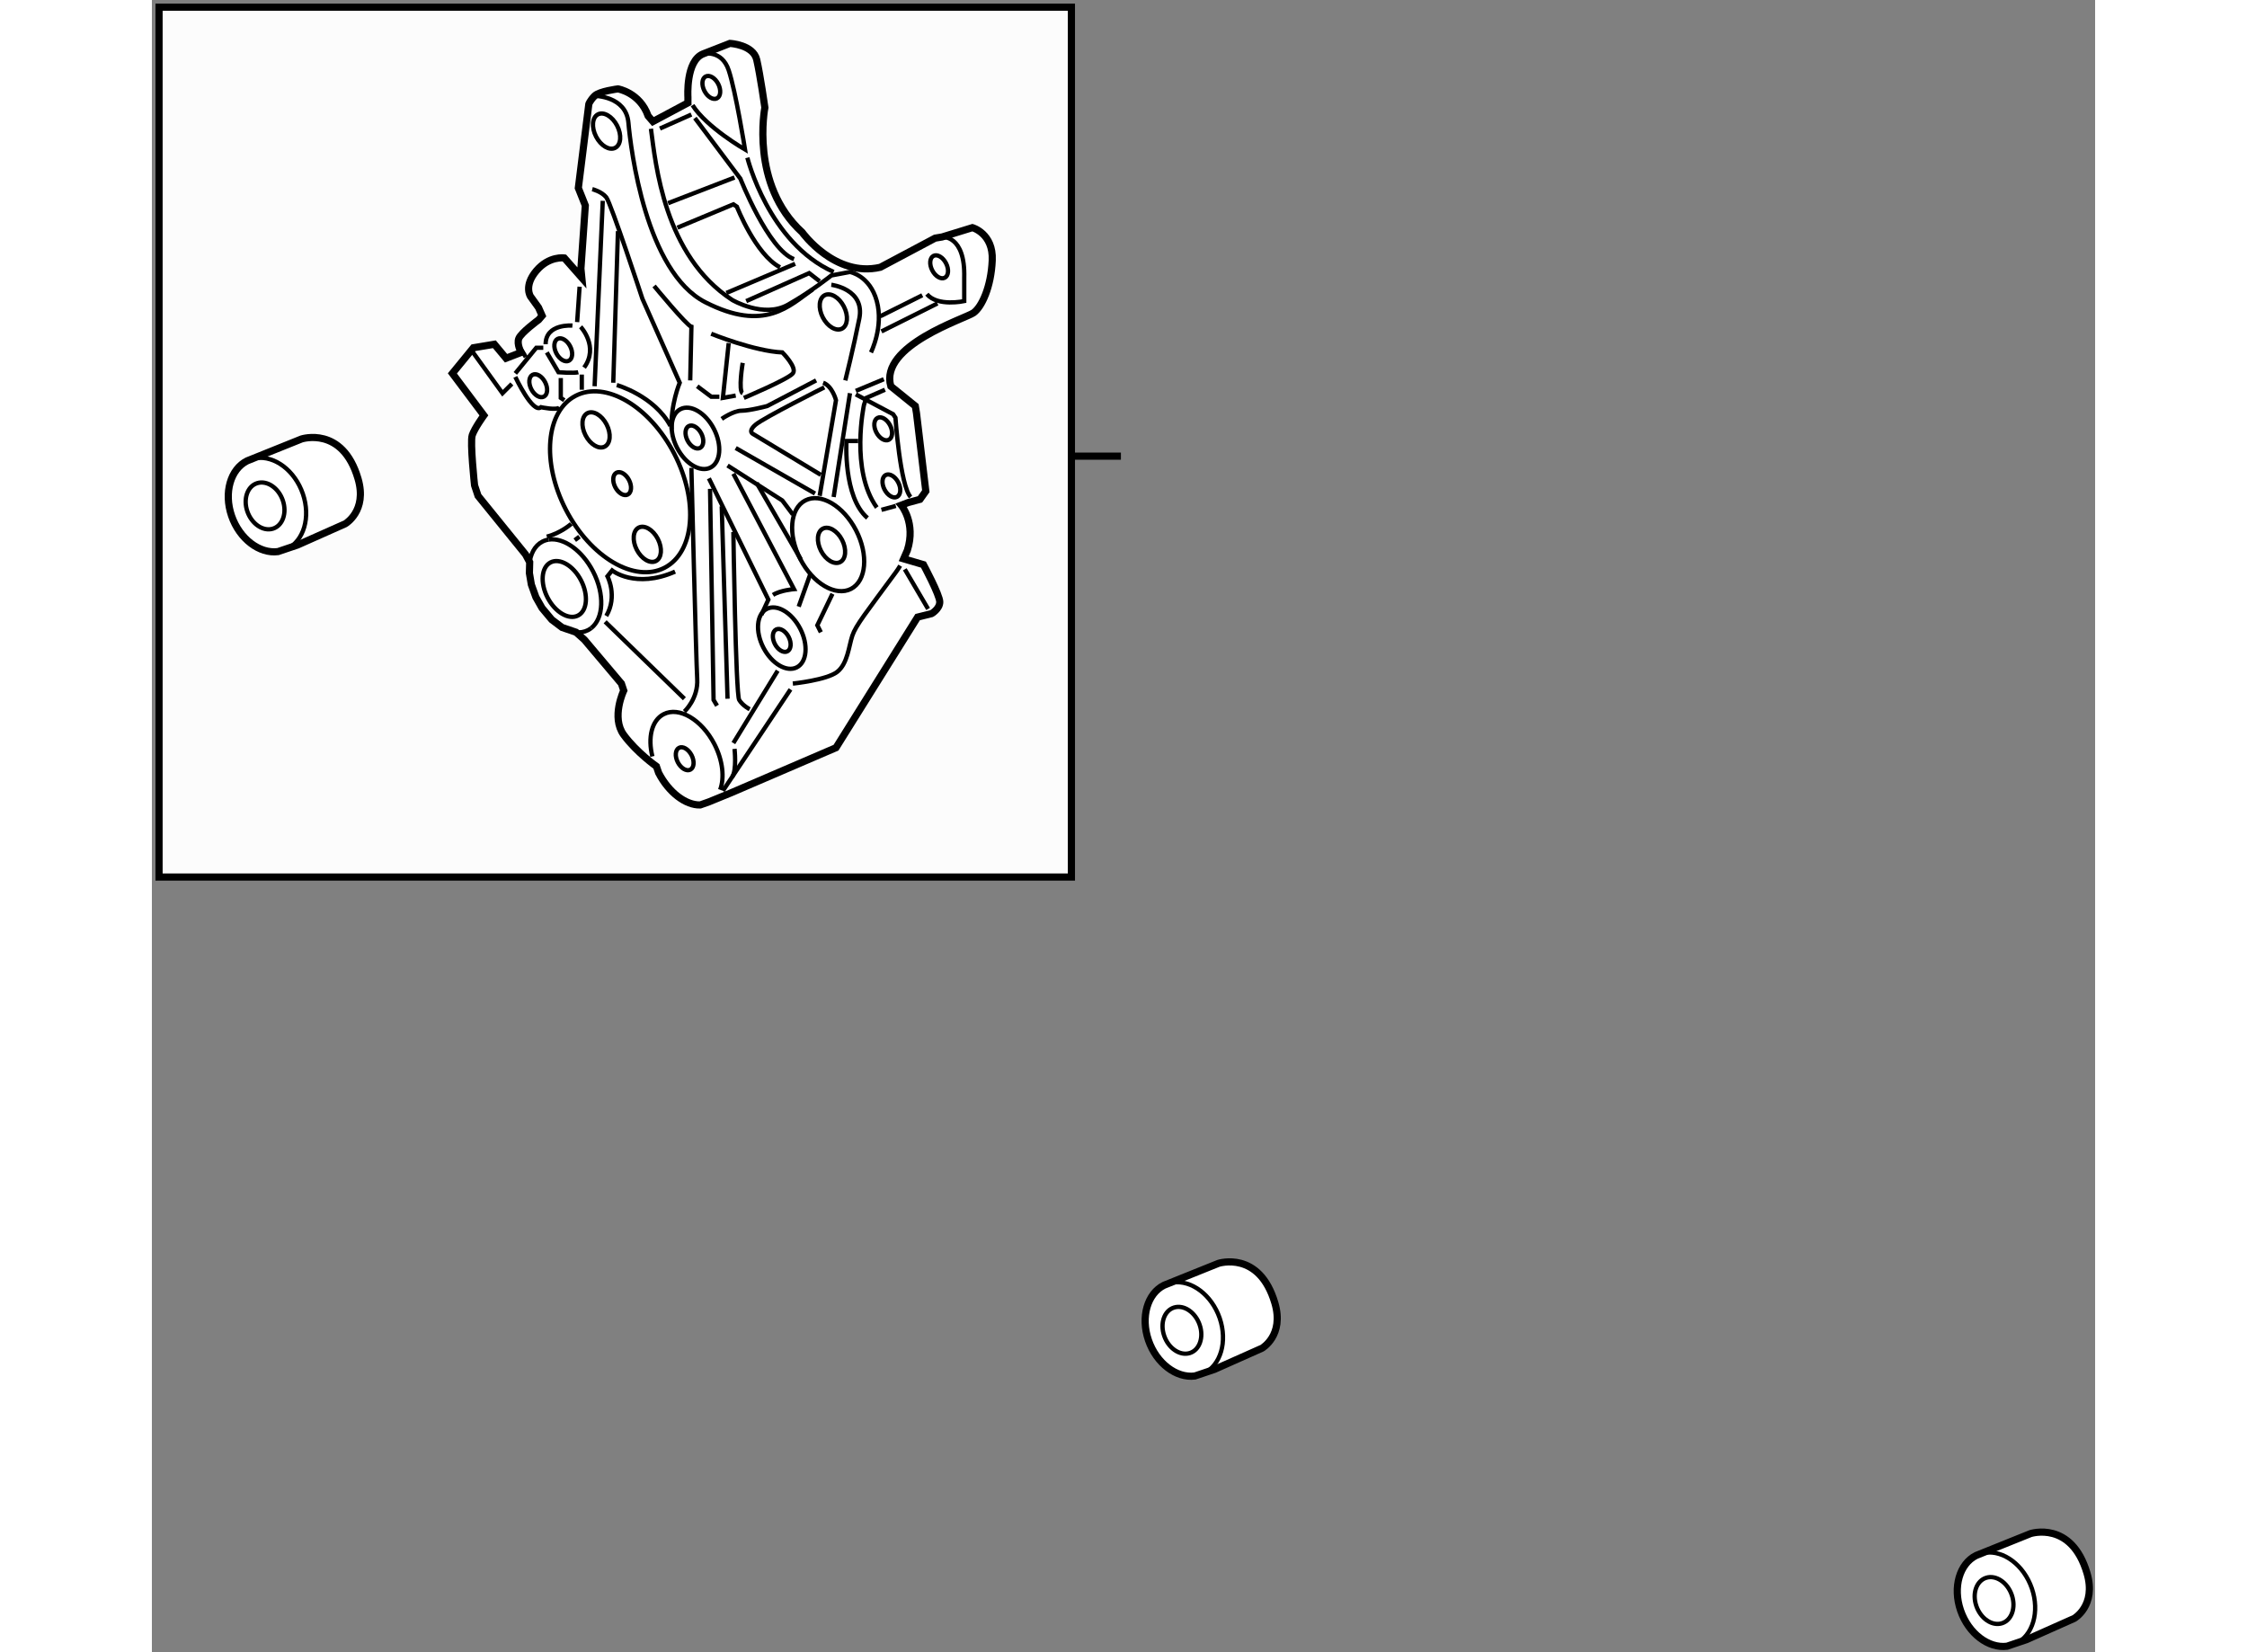 <?xml version="1.0" encoding="utf-8"?>
<!-- Generator: Adobe Illustrator 15.1.0, SVG Export Plug-In . SVG Version: 6.00 Build 0)  -->
<!DOCTYPE svg PUBLIC "-//W3C//DTD SVG 1.1//EN" "http://www.w3.org/Graphics/SVG/1.1/DTD/svg11.dtd">
<svg version="1.1" xmlns="http://www.w3.org/2000/svg" xmlns:xlink="http://www.w3.org/1999/xlink" x="0px" y="0px" width="244.8px"
	 height="180px" viewBox="48.509 22.654 135.602 115.294" enable-background="new 0 0 244.8 180" xml:space="preserve">
	
<rect x="48.509" y="22.654" width="135.602" height="115.294" fill="#808080" stroke="none"/>
	
<g><rect x="49.009" y="23.154" fill="#FCFCFC" stroke="#000000" stroke-width="0.5" width="63.666" height="60.701"></rect><line fill="none" stroke="#000000" stroke-width="0.5" x1="112.675" y1="54.485" x2="116.129" y2="54.485"></line></g><g><path fill="#FFFFFF" stroke="#000000" stroke-width="0.5" d="M78.69,67.294l2.584,3.061l0.162,0.488c0,0-0.895,1.871,0,3.092
				c0.896,1.221,2.28,2.198,2.28,2.198l0.154,0.451c0.717,1.39,1.903,2.266,2.9,2.241l0.604-0.213l1.552-0.635l6.751-2.902
				l0.57-0.244l5.696-9.114l0.975-0.244c0,0,0.57-0.325,0.57-0.814c0-0.488-1.139-2.604-1.139-2.604l-1.382-0.406l0.259-0.593
				c0.613-1.908-0.422-3.15-0.422-3.15l0.484-0.184l0.82-0.223l0.406-0.57l-0.651-5.451l-0.082-0.489l-1.71-1.383
				c-0.813-2.848,5.208-4.719,5.778-5.126c0.568-0.408,1.22-1.791,1.301-3.662c0.083-1.873-1.381-2.279-1.381-2.279l-2.116,0.651
				l-0.488,0.082l-3.826,2.034c-3.172,0.732-5.451-2.44-5.451-2.44c-3.66-3.336-2.604-8.707-2.604-8.707s-0.325-2.278-0.569-3.336
				c-0.243-1.058-1.871-1.14-1.871-1.14l-1.872,0.732c-1.221,0.489-1.058,3.011-1.058,3.011v0.407l-2.441,1.301l-0.334-0.386
				c-0.577-1.637-2.106-1.891-2.106-1.891s-1.302,0.162-1.628,0.488c-0.325,0.325-0.406,0.57-0.406,0.57l-0.732,5.858l0.487,1.22
				l-0.307,4.402l0.063,0.643l-1.22-1.383c0,0-1.06-0.162-1.954,0.896c-0.895,1.058-0.406,1.79-0.406,1.79l0.56,0.777l0.25,0.568
				l-0.241,0.282c0,0-1.221,0.895-1.384,1.302c-0.162,0.407,0.164,0.977,0.164,0.977l-1.057,0.406l-0.813-0.976l-1.465,0.244
				l-1.465,1.79l2.197,2.929c0,0-0.65,0.895-0.813,1.383c-0.162,0.489,0.163,3.499,0.163,3.499l0.243,0.732l3.313,4.087l0.291,0.543
				l-0.02,0.761l0.136,0.802l0.316,0.878l0.429,0.758l0.68,0.813l0.718,0.543l0.975,0.333L78.69,67.294z"></path><path fill="none" stroke="#000000" stroke-width="0.3" d="M83.435,75.441c-0.331-1.314-0.049-2.518,0.785-2.949
				c1.072-0.556,2.657,0.377,3.539,2.082c0.594,1.151,0.717,2.359,0.404,3.194"></path><path fill="none" stroke="#000000" stroke-width="0.3" d="M79.166,66.483c-0.069,0.053-0.141,0.1-0.218,0.141
				c-1.075,0.553-2.659-0.378-3.54-2.083c-0.881-1.705-0.724-3.537,0.349-4.091c0.141-0.073,0.29-0.12,0.446-0.143"></path><path fill="none" stroke="#000000" stroke-width="0.3" d="M76.202,60.307c1.032-0.155,2.329,0.743,3.094,2.225
				c0.818,1.582,0.741,3.272-0.131,3.952"></path><ellipse transform="matrix(0.888 -0.459 0.459 0.888 -17.174 50.716)" fill="none" stroke="#000000" stroke-width="0.3" cx="95.742" cy="60.688" rx="2.189" ry="3.475"></ellipse><ellipse transform="matrix(0.888 -0.459 0.459 0.888 -16.783 43.551)" fill="none" stroke="#000000" stroke-width="0.3" cx="81.216" cy="56.306" rx="4.257" ry="6.757"></ellipse><ellipse transform="matrix(0.889 -0.459 0.459 0.889 -5.656 40.334)" fill="none" stroke="#000000" stroke-width="0.3" cx="80.196" cy="31.809" rx="0.827" ry="1.313"></ellipse><path fill="none" stroke="#000000" stroke-width="0.3" d="M96.796,44.042c0.333,0.644,0.274,1.336-0.131,1.546
				c-0.408,0.209-1.006-0.143-1.34-0.787c-0.33-0.644-0.271-1.336,0.133-1.546C95.865,43.045,96.463,43.397,96.796,44.042z"></path><ellipse transform="matrix(0.888 -0.459 0.459 0.888 -17.154 50.868)" fill="none" stroke="#000000" stroke-width="0.3" cx="95.98" cy="60.695" rx="0.828" ry="1.314"></ellipse><ellipse transform="matrix(0.888 -0.459 0.459 0.888 -16.826 43.63)" fill="none" stroke="#000000" stroke-width="0.3" cx="81.358" cy="56.435" rx="0.541" ry="0.858"></ellipse><ellipse transform="matrix(0.888 -0.459 0.459 0.888 -13.038 51.57)" fill="none" stroke="#000000" stroke-width="0.3" cx="99.585" cy="52.61" rx="0.54" ry="0.859"></ellipse><ellipse transform="matrix(0.888 -0.459 0.459 0.888 -7.412 52.1)" fill="none" stroke="#000000" stroke-width="0.3" cx="103.491" cy="41.3" rx="0.541" ry="0.858"></ellipse><ellipse transform="matrix(0.888 -0.459 0.459 0.888 -14.77 45.584)" fill="none" stroke="#000000" stroke-width="0.3" cx="86.404" cy="53.18" rx="0.54" ry="0.859"></ellipse><ellipse transform="matrix(0.888 -0.459 0.459 0.888 -20.593 50.008)" fill="none" stroke="#000000" stroke-width="0.3" cx="92.507" cy="67.338" rx="0.541" ry="0.858"></ellipse><ellipse transform="matrix(0.888 -0.46 0.46 0.888 -25.18 47.842)" fill="none" stroke="#000000" stroke-width="0.3" cx="85.671" cy="75.638" rx="0.54" ry="0.858"></ellipse><ellipse transform="matrix(0.888 -0.46 0.46 0.888 -3.425 43.477)" fill="none" stroke="#000000" stroke-width="0.3" cx="87.543" cy="28.769" rx="0.54" ry="0.858"></ellipse><ellipse transform="matrix(0.888 -0.459 0.459 0.888 -14.804 52.276)" fill="none" stroke="#000000" stroke-width="0.3" cx="100.155" cy="56.597" rx="0.54" ry="0.858"></ellipse><ellipse transform="matrix(0.888 -0.46 0.46 0.888 -13.001 40.774)" fill="none" stroke="#000000" stroke-width="0.3" cx="77.208" cy="47.077" rx="0.541" ry="0.858"></ellipse><ellipse transform="matrix(0.888 -0.459 0.459 0.888 -14.342 40.18)" fill="none" stroke="#000000" stroke-width="0.3" cx="75.5" cy="49.6" rx="0.541" ry="0.858"></ellipse><ellipse transform="matrix(0.888 -0.459 0.459 0.888 -15.291 42.419)" fill="none" stroke="#000000" stroke-width="0.3" cx="79.543" cy="52.639" rx="0.827" ry="1.314"></ellipse><ellipse transform="matrix(0.888 -0.459 0.459 0.888 -18.556 44.967)" fill="none" stroke="#000000" stroke-width="0.3" cx="83.124" cy="60.614" rx="0.827" ry="1.313"></ellipse><ellipse transform="matrix(0.888 -0.46 0.46 0.888 -20.677 42.642)" fill="none" stroke="#000000" stroke-width="0.3" cx="77.27" cy="63.801" rx="1.313" ry="2.086"></ellipse><ellipse transform="matrix(0.888 -0.459 0.459 0.888 -14.786 45.673)" fill="none" stroke="#000000" stroke-width="0.3" cx="86.483" cy="53.227" rx="1.445" ry="2.293"></ellipse><ellipse transform="matrix(0.888 -0.459 0.459 0.888 -20.534 49.95)" fill="none" stroke="#000000" stroke-width="0.3" cx="92.504" cy="67.222" rx="1.445" ry="2.293"></ellipse><line fill="none" stroke="#000000" stroke-width="0.3" x1="78.184" y1="45.13" x2="78.356" y2="42.661"></line><path fill="none" stroke="#000000" stroke-width="0.3" d="M98.687,47.247c0,0,0.896-1.79,0.407-3.581
				c-0.487-1.79-1.872-2.034-1.872-2.034l-1.301,0.244c0,0-1.301,1.058-3.012,2.034c-1.708,0.977-3.903-0.325-3.903-0.325
				c-4.762-3.095-5.343-9.516-5.672-11.946"></path><line fill="none" stroke="#000000" stroke-width="0.3" x1="100.422" y1="57.958" x2="99.419" y2="58.231"></line><path fill="none" stroke="#000000" stroke-width="0.3" d="M100.728,62.13c-0.098,0.162-0.208,0.327-0.332,0.495
				c-2.034,2.766-2.766,3.661-3.011,4.394c-0.244,0.732-0.325,1.953-1.058,2.523c-0.732,0.569-3.092,0.813-3.092,0.813"></path><path fill="none" stroke="#000000" stroke-width="0.3" d="M79.24,35.854c0,0,0.651,0.163,0.977,0.569
				c0.325,0.407,2.521,7.08,2.521,7.08l2.604,5.858c0,0-0.65,1.546-0.569,3.255"></path><line fill="none" stroke="#000000" stroke-width="0.3" x1="88.598" y1="43.096" x2="93.398" y2="41.062"></line><path fill="none" stroke="#000000" stroke-width="0.3" d="M85.668,72.308c0,0,0.976-0.895,0.895-2.278
				c-0.081-1.383-0.406-14.728-0.406-14.728"></path><path fill="none" stroke="#000000" stroke-width="0.3" d="M83.554,42.608c0,0,2.278,2.766,2.604,2.849l-0.083,3.742"></path><path fill="none" stroke="#000000" stroke-width="0.3" d="M87.54,45.944c0,0,3.012,1.221,4.963,1.303c0,0,1.06,1.057,0.733,1.464
				c-0.327,0.407-3.417,1.709-3.417,1.709"></path><polyline fill="none" stroke="#000000" stroke-width="0.3" points="88.679,55.139 92.502,57.58 93.236,58.557 		"></polyline><path fill="none" stroke="#000000" stroke-width="0.3" d="M95.108,57.254l1.139-6.672c0,0-0.245-0.977-0.896-1.221"></path><polyline fill="none" stroke="#000000" stroke-width="0.3" points="87.377,56.034 91.528,64.497 91.04,65.554 		"></polyline><line fill="none" stroke="#000000" stroke-width="0.3" x1="93.644" y1="64.985" x2="94.457" y2="62.706"></line><path fill="none" stroke="#000000" stroke-width="0.3" d="M73.87,48.955c0,0,1.222,2.604,1.792,2.115c0,0,1.139,0.244,1.302,0"></path><polyline fill="none" stroke="#000000" stroke-width="0.3" points="73.87,48.71 75.334,46.92 75.822,46.92 		"></polyline><path fill="none" stroke="#000000" stroke-width="0.3" d="M77.857,45.374c0,0-1.872-0.162-1.872,1.302"></path><path fill="none" stroke="#000000" stroke-width="0.3" d="M76.067,47.247l0.814,1.383c0,0,1.056,0.081,1.383,0"></path><path fill="none" stroke="#000000" stroke-width="0.3" d="M79.403,29.345c0,0,2.198,0,2.359,1.871
				c0.164,1.873,1.222,10.416,5.371,12.531c4.149,2.116,5.857,0.244,7.486-0.895"></path><path fill="none" stroke="#000000" stroke-width="0.3" d="M95.921,42.527c0,0,2.367,0.285,1.953,2.36
				c-0.406,2.034-0.976,4.312-0.976,4.312"></path><line fill="none" stroke="#000000" stroke-width="0.3" x1="83.96" y1="31.624" x2="86.157" y2="30.646"></line><path fill="none" stroke="#000000" stroke-width="0.3" d="M86.401,30.891l3.174,4.231c0,0,1.953,4.963,3.742,5.614"></path><path fill="none" stroke="#000000" stroke-width="0.3" d="M103.651,39.19c0,0,1.627-0.163,1.545,2.848v1.627
				c0,0-1.871,0.407-2.604-0.487"></path><path fill="none" stroke="#000000" stroke-width="0.3" d="M86.971,26.415c0,0,1.302-0.325,1.789,1.14
				c0.489,1.464,1.14,5.534,1.14,5.534s-2.685-1.546-3.662-3.093"></path><path fill="none" stroke="#000000" stroke-width="0.3" d="M90.062,33.657c0,0,1.466,5.94,6.021,7.975"></path><polyline fill="none" stroke="#000000" stroke-width="0.3" points="89.981,43.666 94.376,41.713 95.108,42.283 		"></polyline><line fill="none" stroke="#000000" stroke-width="0.3" x1="84.529" y1="36.831" x2="89.167" y2="35.041"></line><path fill="none" stroke="#000000" stroke-width="0.3" d="M85.18,38.54l3.906-1.627l0.244,0.162c0,0,1.301,3.336,3.011,4.231"></path><path fill="none" stroke="#000000" stroke-width="0.3" d="M95.432,49.688c0,0-4.23,2.115-4.8,2.604
				c-0.568,0.488-0.162,0.651-0.162,0.651l4.719,2.847"></path><line fill="none" stroke="#000000" stroke-width="0.3" x1="90.713" y1="56.359" x2="93.797" y2="61.692"></line><line fill="none" stroke="#000000" stroke-width="0.3" x1="99.419" y1="45.781" x2="103.326" y2="43.828"></line><line fill="none" stroke="#000000" stroke-width="0.3" x1="99.338" y1="44.723" x2="102.269" y2="43.259"></line><line fill="none" stroke="#000000" stroke-width="0.3" x1="81.031" y1="38.784" x2="80.705" y2="49.362"></line><path fill="none" stroke="#000000" stroke-width="0.3" d="M89.737,47.978c0,0-0.326,1.953,0,2.116"></path><path fill="none" stroke="#000000" stroke-width="0.3" d="M89.086,59.777c0,0,0.163,11.31,0.405,11.717
				c0.245,0.406,0.735,0.651,0.735,0.651"></path><line fill="none" stroke="#000000" stroke-width="0.3" x1="89.086" y1="74.505" x2="92.177" y2="69.459"></line><line fill="none" stroke="#000000" stroke-width="0.3" x1="89.249" y1="53.918" x2="94.783" y2="57.092"></line><path fill="none" stroke="#000000" stroke-width="0.3" d="M99.665,49.85l-1.302,0.569L98.2,50.908c0,0-0.978,4.557,0.894,7.161"></path><path fill="none" stroke="#000000" stroke-width="0.3" d="M97.63,50.175l2.604,1.383l0.162,0.244c0,0,0.325,4.719,1.058,5.534"></path><line fill="none" stroke="#000000" stroke-width="0.3" x1="96.083" y1="57.336" x2="97.222" y2="50.094"></line><line fill="none" stroke="#000000" stroke-width="0.3" x1="97.63" y1="49.931" x2="99.583" y2="49.117"></line><path fill="none" stroke="#000000" stroke-width="0.3" d="M80.95,49.524c0,0,2.604,0.732,3.742,2.848"></path><polyline fill="none" stroke="#000000" stroke-width="0.3" points="87.459,56.766 87.704,71.495 87.947,71.901 		"></polyline><path fill="none" stroke="#000000" stroke-width="0.3" d="M89.086,55.708l4.231,8.056c0,0-0.976,0.082-1.465,0.407"></path><line fill="none" stroke="#000000" stroke-width="0.3" x1="80.137" y1="66.042" x2="85.668" y2="71.413"></line><polyline fill="none" stroke="#000000" stroke-width="0.3" points="96.001,64.089 94.945,66.286 95.189,66.774 		"></polyline><line fill="none" stroke="#000000" stroke-width="0.3" x1="93.073" y1="70.762" x2="88.354" y2="77.841"></line><line fill="none" stroke="#000000" stroke-width="0.3" x1="101.048" y1="62.38" x2="102.674" y2="65.148"></line><path fill="none" stroke="#000000" stroke-width="0.3" d="M89.167,74.912c0,0,0.164,1.464-0.161,1.953"></path><polyline fill="none" stroke="#000000" stroke-width="0.3" points="88.76,46.595 88.354,50.419 89.249,50.257 		"></polyline><polyline fill="none" stroke="#000000" stroke-width="0.3" points="86.563,49.606 87.54,50.338 88.109,50.338 		"></polyline><path fill="none" stroke="#000000" stroke-width="0.3" d="M80.217,65.635c0.812-1.383,0.082-2.766,0.082-2.766l0.325-0.407
				c0,0,1.629,1.301,4.394,0.081"></path><line fill="none" stroke="#000000" stroke-width="0.3" x1="78.019" y1="60.347" x2="78.345" y2="60.103"></line><path fill="none" stroke="#000000" stroke-width="0.3" d="M77.775,59.208c0,0-0.732,0.65-1.708,0.895"></path><polyline fill="none" stroke="#000000" stroke-width="0.3" points="70.86,47.165 72.975,50.094 73.627,49.443 		"></polyline><line fill="none" stroke="#000000" stroke-width="0.3" x1="79.403" y1="49.606" x2="79.972" y2="36.668"></line><path fill="none" stroke="#000000" stroke-width="0.3" d="M78.427,45.457c0,0,1.303,1.383,0.244,2.847"></path><polyline fill="none" stroke="#000000" stroke-width="0.3" points="77.043,49.036 77.043,50.419 77.288,50.583 		"></polyline><line fill="none" stroke="#000000" stroke-width="0.3" x1="74.196" y1="46.92" x2="74.602" y2="47.572"></line><line fill="none" stroke="#000000" stroke-width="0.3" x1="78.508" y1="48.792" x2="78.508" y2="49.85"></line><line fill="none" stroke="#000000" stroke-width="0.3" x1="88.273" y1="57.987" x2="88.679" y2="71.413"></line><path fill="none" stroke="#000000" stroke-width="0.3" d="M88.273,51.884c0,0,0.813-0.57,1.383-0.57c0.57,0,1.79-0.325,1.79-0.325
				l3.417-1.79"></path><path fill="none" stroke="#000000" stroke-width="0.3" d="M97.792,53.43h-0.813c0,0-0.243,3.906,1.465,5.37"></path></g>



	
<g><path fill="#FFFFFF" stroke="#000000" stroke-width="0.5" d="M126.874,113.585c-1.088-3.702-3.94-2.771-3.94-2.771l-3.799,1.528
				c-1.156,0.578-1.642,2.215-1.082,3.839c0.556,1.613,1.951,2.657,3.234,2.493l1.368-0.461l3.317-1.477
				C125.972,116.736,127.539,115.853,126.874,113.585z"></path><path fill="none" stroke="#000000" stroke-width="0.3" d="M119.764,112.147c1.29-0.182,2.699,0.865,3.259,2.489
				c0.563,1.642,0.063,3.295-1.117,3.856"></path><path fill="none" stroke="#000000" stroke-width="0.3" d="M121.624,115.099c0.303,0.876-0.006,1.762-0.688,1.973
				c-0.684,0.213-1.485-0.325-1.787-1.204c-0.303-0.877,0.006-1.76,0.689-1.972C120.523,113.683,121.323,114.222,121.624,115.099z"></path></g><g><path fill="#FFFFFF" stroke="#000000" stroke-width="0.5" d="M183.547,132.442c-1.087-3.701-3.941-2.772-3.941-2.772l-3.799,1.529
				c-1.155,0.577-1.643,2.215-1.082,3.84c0.557,1.612,1.951,2.656,3.237,2.492l1.366-0.461l3.318-1.477
				C182.646,135.594,184.212,134.709,183.547,132.442z"></path><path fill="none" stroke="#000000" stroke-width="0.3" d="M176.437,131.006c1.29-0.183,2.698,0.863,3.259,2.488
				c0.564,1.642,0.063,3.295-1.117,3.856"></path><path fill="none" stroke="#000000" stroke-width="0.3" d="M178.297,133.956c0.303,0.876-0.006,1.761-0.688,1.973
				c-0.684,0.213-1.482-0.325-1.786-1.204c-0.303-0.877,0.007-1.76,0.69-1.972C177.196,132.54,177.995,133.079,178.297,133.956z"></path></g><g><path fill="#FFFFFF" stroke="#000000" stroke-width="0.5" d="M62.894,56.058c-1.087-3.702-3.941-2.772-3.941-2.772l-3.799,1.528
				c-1.155,0.578-1.642,2.214-1.083,3.84c0.557,1.613,1.952,2.657,3.237,2.492l1.367-0.461l3.317-1.476
				C61.993,59.209,63.56,58.325,62.894,56.058z"></path><path fill="none" stroke="#000000" stroke-width="0.3" d="M55.784,54.621c1.29-0.183,2.698,0.864,3.259,2.489
				c0.563,1.641,0.063,3.295-1.117,3.855"></path><path fill="none" stroke="#000000" stroke-width="0.3" d="M57.645,57.571c0.302,0.877-0.006,1.762-0.689,1.974
				c-0.684,0.213-1.482-0.326-1.786-1.204c-0.303-0.878,0.007-1.761,0.689-1.972C56.543,56.156,57.343,56.695,57.645,57.571z"></path></g>


</svg>